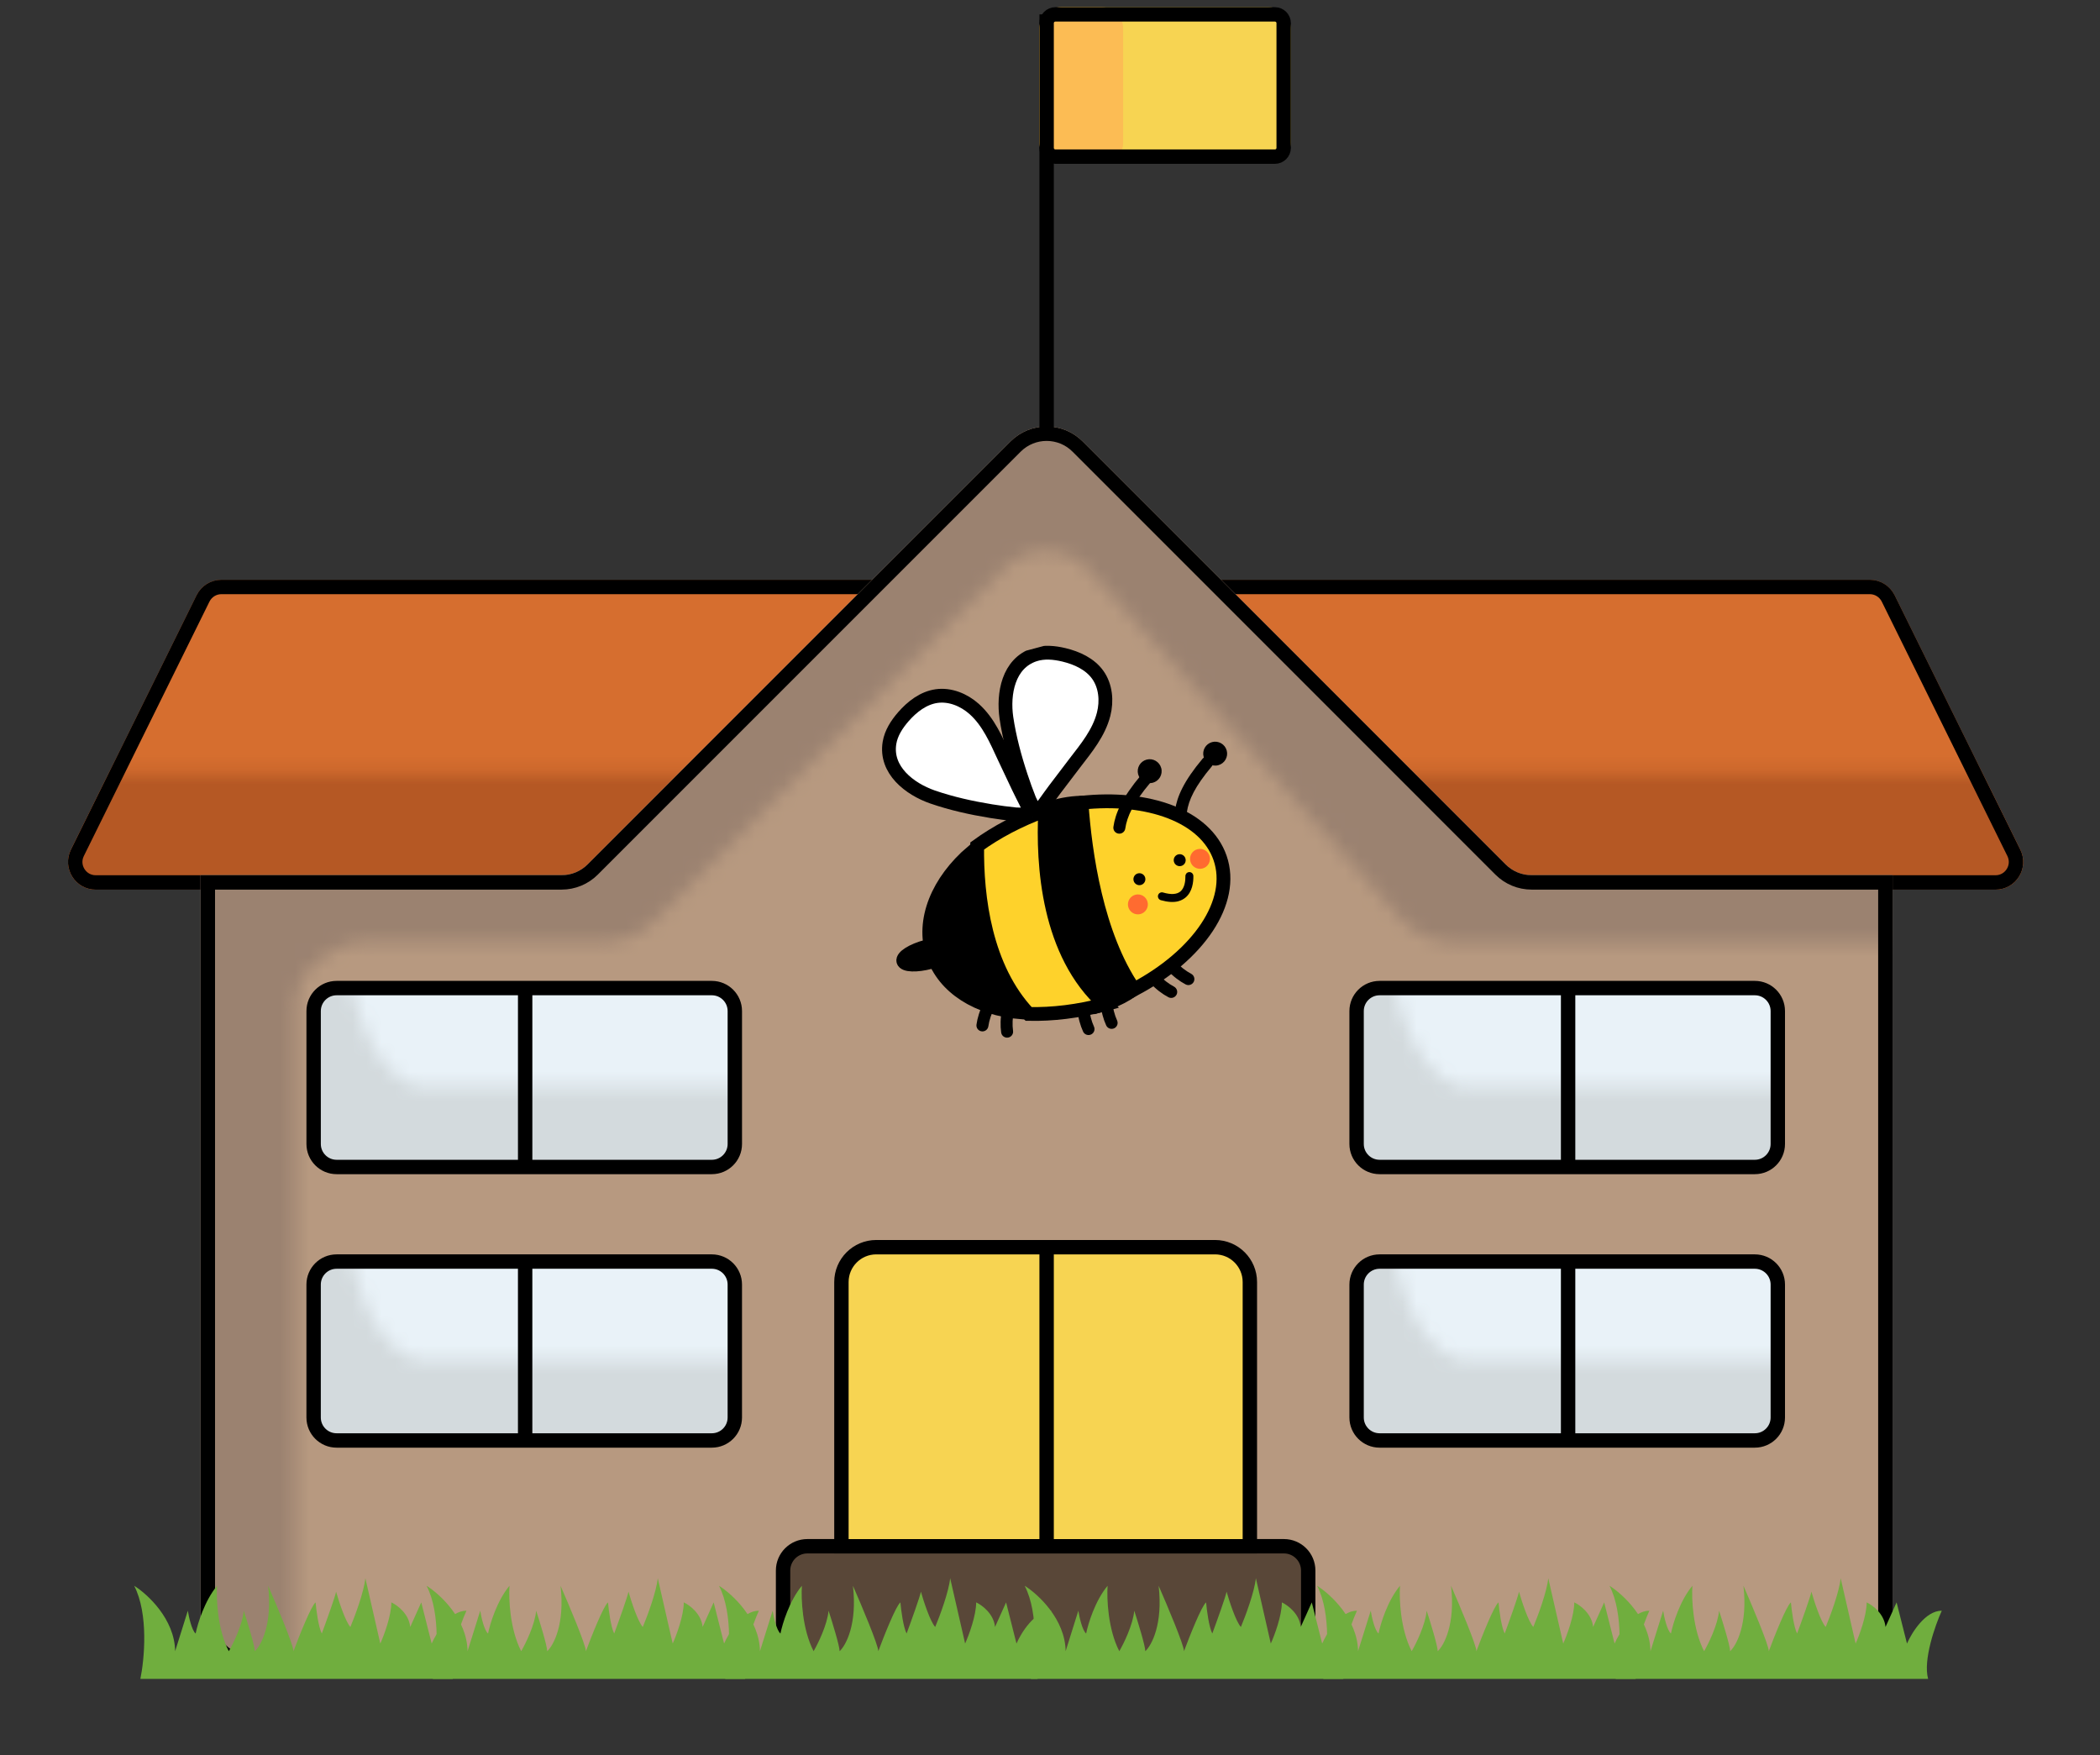 <svg width="146" height="122" viewBox="0 0 146 122" fill="none" xmlns="http://www.w3.org/2000/svg">
<rect x="0" y="0" width="146" height="122" fill="#333333" stroke="none"/>
<path d="M105.363 61.342H138.736C139.791 61.342 140.478 60.234 140.011 59.288L131.274 41.596C131.033 41.112 130.539 40.803 129.999 40.803H84.486L104.351 60.916C104.617 61.187 104.982 61.339 105.363 61.339V61.342Z" fill="#D66E2F" stroke="#D66E2F" stroke-miterlimit="10"/>
<path d="M40.028 61.342H6.655C5.6 61.342 4.913 60.234 5.379 59.288L14.116 41.596C14.357 41.112 14.851 40.803 15.392 40.803H60.904L41.039 60.916C40.773 61.187 40.408 61.339 40.028 61.339V61.342Z" fill="#D66E2F" stroke="#D66E2F" stroke-miterlimit="10"/>
<mask id="mask0_597_10521" style="mask-type:luminance" maskUnits="userSpaceOnUse" x="0" y="53" width="146" height="10">
<path d="M2.028 53.738H143.107L145.278 62.949H0.761L2.028 53.738Z" fill="white"/>
</mask>
<g mask="url(#mask0_597_10521)">
<path d="M40.028 61.344H6.655C5.6 61.344 4.913 60.236 5.379 59.29L14.116 41.598C14.357 41.114 14.851 40.805 15.392 40.805H60.904L41.039 60.918C40.773 61.189 40.408 61.341 40.028 61.341V61.344Z" fill="#B55824" stroke="#B55824" stroke-miterlimit="10"/>
<path d="M105.363 61.344H138.736C139.791 61.344 140.478 60.236 140.011 59.29L131.274 41.598C131.033 41.114 130.539 40.805 129.999 40.805H84.486L104.351 60.918C104.617 61.189 104.982 61.341 105.363 61.341V61.344Z" fill="#B55824" stroke="#B55824" stroke-miterlimit="10"/>
</g>
<path d="M40.028 61.342H6.655C5.6 61.342 4.913 60.234 5.379 59.288L14.116 41.596C14.357 41.112 14.851 40.803 15.392 40.803H60.904L41.039 60.916C40.773 61.187 40.408 61.339 40.028 61.339V61.342Z" stroke="black" stroke-miterlimit="10"/>
<path d="M105.363 61.342H138.736C139.791 61.342 140.478 60.234 140.011 59.288L131.274 41.596C131.033 41.112 130.539 40.803 129.999 40.803H84.486L104.351 60.916C104.617 61.187 104.982 61.339 105.363 61.339V61.342Z" stroke="black" stroke-miterlimit="10"/>
<path d="M106.48 61.34C105.671 61.34 104.895 61.018 104.324 60.448L89.117 45.24L74.919 31.042C73.73 29.853 71.801 29.853 70.609 31.042L56.411 45.24L41.204 60.448C40.633 61.018 39.857 61.34 39.048 61.34H14.45V112.55C14.45 114.233 15.814 115.597 17.498 115.597H128.03C129.714 115.597 131.078 114.233 131.078 112.55V61.34H106.48Z" fill="#B79980" stroke="#B79980" stroke-miterlimit="10"/>
<mask id="mask1_597_10521" style="mask-type:luminance" maskUnits="userSpaceOnUse" x="7" y="21" width="128" height="101">
<path d="M20.535 121.428V69.8C20.535 67.551 23.119 65.475 25.367 65.475H42.025C43.389 65.475 44.69 64.904 45.617 63.903L69.727 39.609C71.357 37.846 74.148 37.869 75.751 39.657L97.459 63.915C98.376 64.942 99.69 65.53 101.069 65.53H134.883V56.038H106.487L72.766 21.676L38.032 55.505H7.354V119.651L20.538 121.425L20.535 121.428Z" fill="white"/>
</mask>
<g mask="url(#mask1_597_10521)">
<path d="M106.48 61.34C105.671 61.34 104.895 61.018 104.324 60.448L89.117 45.24L74.919 31.042C73.73 29.853 71.801 29.853 70.609 31.042L56.411 45.24L41.204 60.448C40.633 61.018 39.857 61.34 39.048 61.34H14.45V112.55C14.45 114.233 15.814 115.597 17.498 115.597H128.03C129.714 115.597 131.078 114.233 131.078 112.55V61.34H106.48Z" fill="#9B8270" stroke="#9B8270" stroke-miterlimit="10"/>
</g>
<path d="M106.48 61.34C105.671 61.34 104.895 61.018 104.324 60.448L89.117 45.24L74.919 31.042C73.73 29.853 71.801 29.853 70.609 31.042L56.411 45.24L41.204 60.448C40.633 61.018 39.857 61.34 39.048 61.34H14.45V112.55C14.45 114.233 15.814 115.597 17.498 115.597H128.03C129.714 115.597 131.078 114.233 131.078 112.55V61.34H106.48Z" stroke="black" stroke-miterlimit="10"/>
<path d="M56.131 107.486H89.263C90.196 107.486 90.952 108.242 90.952 109.175V115.346H54.442V109.175C54.442 108.242 55.198 107.486 56.131 107.486Z" fill="#594738" stroke="black" stroke-miterlimit="10"/>
<path d="M60.92 86.697H84.474C85.81 86.697 86.895 87.782 86.895 89.119V107.487H58.499V89.119C58.499 87.782 59.584 86.697 60.92 86.697Z" fill="#F7D452" stroke="black" stroke-miterlimit="10"/>
<path d="M72.765 86.697V107.487" stroke="black" stroke-miterlimit="10"/>
<path d="M49.227 88.154H23.612C22.761 88.154 22.07 88.844 22.07 89.696V98.42C22.07 99.271 22.761 99.962 23.612 99.962H49.227C50.078 99.962 50.768 99.271 50.768 98.42V89.696C50.768 88.844 50.078 88.154 49.227 88.154Z" fill="#E9F2F8" stroke="#E9F2F8" stroke-miterlimit="10"/>
<mask id="mask2_597_10521" style="mask-type:luminance" maskUnits="userSpaceOnUse" x="16" y="77" width="38" height="27">
<path d="M52.756 94.546H29.151C29.151 94.546 23.933 94.064 23.933 81.306C23.933 68.548 16.48 90.454 16.48 90.454L19.958 103.934L53.75 103.212L52.756 94.546Z" fill="white"/>
</mask>
<g mask="url(#mask2_597_10521)">
<path d="M49.229 87.914H23.614C22.762 87.914 22.072 88.604 22.072 89.456V98.18C22.072 99.031 22.762 99.721 23.614 99.721H49.229C50.08 99.721 50.77 99.031 50.77 98.18V89.456C50.77 88.604 50.08 87.914 49.229 87.914Z" fill="#D3DADD" stroke="#D3DADD" stroke-miterlimit="10"/>
</g>
<path d="M49.49 87.697H23.401C22.519 87.697 21.804 88.412 21.804 89.295V98.536C21.804 99.418 22.519 100.133 23.401 100.133H49.49C50.372 100.133 51.087 99.418 51.087 98.536V89.295C51.087 88.412 50.372 87.697 49.49 87.697Z" stroke="black" stroke-miterlimit="10"/>
<path d="M36.51 100.134V87.711" stroke="black" stroke-miterlimit="10"/>
<path d="M49.227 69.143H23.612C22.761 69.143 22.07 69.833 22.07 70.684V79.408C22.07 80.26 22.761 80.95 23.612 80.95H49.227C50.078 80.95 50.768 80.26 50.768 79.408V70.684C50.768 69.833 50.078 69.143 49.227 69.143Z" fill="#E9F2F8" stroke="#E9F2F8" stroke-miterlimit="10"/>
<mask id="mask3_597_10521" style="mask-type:luminance" maskUnits="userSpaceOnUse" x="16" y="58" width="38" height="27">
<path d="M52.756 75.534H29.151C29.151 75.534 23.933 75.052 23.933 62.294C23.933 49.536 16.48 71.442 16.48 71.442L19.958 84.922L53.75 84.2L52.756 75.534Z" fill="white"/>
</mask>
<g mask="url(#mask3_597_10521)">
<path d="M49.229 68.902H23.614C22.762 68.902 22.072 69.593 22.072 70.444V79.168C22.072 80.019 22.762 80.71 23.614 80.71H49.229C50.08 80.71 50.77 80.019 50.77 79.168V70.444C50.77 69.593 50.08 68.902 49.229 68.902Z" fill="#D3DADD" stroke="#D3DADD" stroke-miterlimit="10"/>
</g>
<path d="M49.491 68.686H23.402C22.52 68.686 21.805 69.401 21.805 70.283V79.524C21.805 80.406 22.52 81.122 23.402 81.122H49.491C50.373 81.122 51.088 80.406 51.088 79.524V70.283C51.088 69.401 50.373 68.686 49.491 68.686Z" stroke="black" stroke-miterlimit="10"/>
<path d="M36.511 81.123V68.699" stroke="black" stroke-miterlimit="10"/>
<path d="M121.74 88.154H96.126C95.274 88.154 94.584 88.844 94.584 89.696V98.42C94.584 99.271 95.274 99.962 96.126 99.962H121.74C122.592 99.962 123.282 99.271 123.282 98.42V89.696C123.282 88.844 122.592 88.154 121.74 88.154Z" fill="#E9F2F8" stroke="#E9F2F8" stroke-miterlimit="10"/>
<mask id="mask4_597_10521" style="mask-type:luminance" maskUnits="userSpaceOnUse" x="88" y="77" width="39" height="27">
<path d="M125.269 94.546H101.665C101.665 94.546 96.447 94.064 96.447 81.306C96.447 68.548 88.993 90.454 88.993 90.454L92.472 103.934L126.263 103.212L125.269 94.546Z" fill="white"/>
</mask>
<g mask="url(#mask4_597_10521)">
<path d="M121.738 87.914H96.123C95.271 87.914 94.581 88.604 94.581 89.456V98.18C94.581 99.031 95.271 99.721 96.123 99.721H121.738C122.589 99.721 123.279 99.031 123.279 98.18V89.456C123.279 88.604 122.589 87.914 121.738 87.914Z" fill="#D3DADD" stroke="#D3DADD" stroke-miterlimit="10"/>
</g>
<path d="M122.003 87.697H95.914C95.032 87.697 94.316 88.412 94.316 89.295V98.536C94.316 99.418 95.032 100.133 95.914 100.133H122.003C122.885 100.133 123.6 99.418 123.6 98.536V89.295C123.6 88.412 122.885 87.697 122.003 87.697Z" stroke="black" stroke-miterlimit="10"/>
<path d="M109.021 100.134V87.711" stroke="black" stroke-miterlimit="10"/>
<path d="M121.74 69.143H96.126C95.274 69.143 94.584 69.833 94.584 70.684V79.408C94.584 80.26 95.274 80.95 96.126 80.95H121.74C122.592 80.95 123.282 80.26 123.282 79.408V70.684C123.282 69.833 122.592 69.143 121.74 69.143Z" fill="#E9F2F8" stroke="#E9F2F8" stroke-miterlimit="10"/>
<mask id="mask5_597_10521" style="mask-type:luminance" maskUnits="userSpaceOnUse" x="88" y="58" width="39" height="27">
<path d="M125.269 75.534H101.665C101.665 75.534 96.447 75.052 96.447 62.294C96.447 49.536 88.993 71.442 88.993 71.442L92.472 84.922L126.263 84.2L125.269 75.534Z" fill="white"/>
</mask>
<g mask="url(#mask5_597_10521)">
<path d="M121.738 68.902H96.123C95.271 68.902 94.581 69.593 94.581 70.444V79.168C94.581 80.019 95.271 80.71 96.123 80.71H121.738C122.589 80.71 123.279 80.019 123.279 79.168V70.444C123.279 69.593 122.589 68.902 121.738 68.902Z" fill="#D3DADD" stroke="#D3DADD" stroke-miterlimit="10"/>
</g>
<path d="M122.003 68.686H95.914C95.032 68.686 94.316 69.401 94.316 70.283V79.524C94.316 80.406 95.032 81.122 95.914 81.122H122.003C122.885 81.122 123.6 80.406 123.6 79.524V70.283C123.6 69.401 122.885 68.686 122.003 68.686Z" stroke="black" stroke-miterlimit="10"/>
<path d="M109.021 81.123V68.699" stroke="black" stroke-miterlimit="10"/>
<path d="M72.766 30.157V1" stroke="black" stroke-miterlimit="10"/>
<path d="M88.216 1H73.795C73.227 1 72.766 1.461 72.766 2.029V9.859C72.766 10.427 73.227 10.888 73.795 10.888H88.216C88.785 10.888 89.246 10.427 89.246 9.859V2.029C89.246 1.461 88.785 1 88.216 1Z" fill="#F7D452" stroke="#F7D452" stroke-miterlimit="10"/>
<path d="M76.629 1H73.719C73.192 1 72.766 1.427 72.766 1.953V9.935C72.766 10.461 73.192 10.888 73.719 10.888H76.629C77.156 10.888 77.583 10.461 77.583 9.935V1.953C77.583 1.427 77.156 1 76.629 1Z" fill="#FCBC54" stroke="#FCBC54" stroke-miterlimit="10"/>
<path d="M88.637 1H73.374C73.038 1 72.766 1.272 72.766 1.608V10.28C72.766 10.616 73.038 10.888 73.374 10.888H88.637C88.973 10.888 89.246 10.616 89.246 10.28V1.608C89.246 1.272 88.973 1 88.637 1Z" stroke="black" stroke-miterlimit="10"/>
<g clip-path="url(#clip0_597_10521)">
<path d="M68.714 71.343C68.839 70.494 69.268 69.567 70.448 68.163C70.585 68 70.571 67.757 70.419 67.606C70.246 67.434 69.963 67.447 69.806 67.632C68.485 69.206 68.023 70.286 67.889 71.223C67.856 71.461 68.028 71.676 68.268 71.695C68.489 71.713 68.682 71.558 68.714 71.343Z" fill="black"/>
<path d="M70.431 71.662C70.316 70.812 70.475 69.802 71.218 68.127C71.306 67.932 71.225 67.704 71.036 67.599C70.825 67.484 70.556 67.573 70.457 67.795C69.623 69.674 69.476 70.839 69.606 71.774C69.638 72.012 69.864 72.17 70.102 72.123C70.317 72.08 70.461 71.878 70.431 71.662Z" fill="black"/>
<path d="M77.664 70.935C77.31 70.151 77.174 69.14 77.411 67.323C77.437 67.112 77.296 66.915 77.086 66.871C76.848 66.82 76.616 66.982 76.586 67.223C76.323 69.262 76.515 70.419 76.906 71.278C77.005 71.496 77.266 71.584 77.481 71.472C77.674 71.368 77.755 71.135 77.664 70.935Z" fill="black"/>
<path d="M76.057 71.365C75.704 70.581 75.568 69.57 75.804 67.753C75.831 67.542 75.689 67.345 75.479 67.3C75.242 67.249 75.01 67.412 74.98 67.653C74.716 69.692 74.909 70.849 75.3 71.708C75.398 71.926 75.66 72.013 75.874 71.902C76.067 71.798 76.148 71.564 76.057 71.365Z" fill="black"/>
<path d="M82.816 67.692C82.057 67.289 81.331 66.571 80.405 64.991C80.298 64.807 80.062 64.739 79.872 64.833C79.653 64.937 79.568 65.21 79.693 65.417C80.733 67.191 81.593 67.988 82.428 68.43C82.642 68.542 82.901 68.449 83.001 68.233C83.091 68.031 83.011 67.797 82.817 67.694L82.816 67.692Z" fill="black"/>
<path d="M81.622 68.584C80.862 68.182 80.136 67.464 79.211 65.884C79.104 65.7 78.867 65.631 78.677 65.725C78.459 65.83 78.374 66.102 78.498 66.31C79.539 68.083 80.398 68.88 81.234 69.322C81.448 69.434 81.707 69.342 81.807 69.126C81.897 68.924 81.817 68.69 81.623 68.587L81.622 68.584Z" fill="black"/>
<path d="M64.687 66.877C63.726 67.135 62.882 67.104 62.803 66.808C62.724 66.512 63.439 66.064 64.4 65.806C65.361 65.549 66.205 65.58 66.284 65.875C66.363 66.171 65.648 66.62 64.687 66.877Z" fill="black" stroke="black" stroke-width="0.959" stroke-miterlimit="10"/>
<path d="M75.155 55.806C79.835 55.287 83.818 56.731 84.824 59.638C85.881 62.696 83.32 66.41 78.881 68.759C75.452 65.204 75.019 59.467 75.152 55.807L75.155 55.806Z" fill="#FED22B" stroke="black" stroke-width="0.959" stroke-miterlimit="10"/>
<path d="M72.314 56.432C72.443 56.377 72.573 56.325 72.706 56.275C73.535 55.973 74.371 55.818 75.189 55.796C75.437 59.355 76.244 64.991 78.83 68.772C78.269 69.164 77.648 69.491 76.979 69.736C76.741 69.823 76.505 69.898 76.266 69.959C73.408 66.138 72.559 60.109 72.316 56.428L72.314 56.432Z" fill="black" stroke="black" stroke-width="0.959" stroke-miterlimit="10"/>
<path d="M67.937 58.808C69.27 57.84 70.873 56.988 72.668 56.338C72.472 60.139 72.861 66.291 76.81 69.817C74.967 70.308 73.165 70.521 71.513 70.484C68.489 67.276 67.895 62.381 67.937 58.808Z" fill="#FED22B" stroke="black" stroke-width="0.959" stroke-miterlimit="10"/>
<path d="M67.598 59.209C67.732 62.571 68.424 67.208 70.933 70.37C68.003 70.116 65.629 68.68 64.86 66.377C64.058 63.972 65.218 61.242 67.598 59.209Z" fill="black" stroke="black" stroke-width="0.959" stroke-miterlimit="10"/>
<path d="M82.125 60.196C81.903 60.256 81.675 60.124 81.616 59.902C81.556 59.68 81.688 59.452 81.91 59.393C82.132 59.333 82.36 59.465 82.419 59.687C82.479 59.909 82.347 60.137 82.125 60.196Z" fill="black"/>
<path d="M79.323 61.518C79.102 61.578 78.874 61.446 78.814 61.224C78.755 61.002 78.886 60.775 79.108 60.715C79.33 60.656 79.558 60.787 79.617 61.009C79.677 61.231 79.545 61.459 79.323 61.518Z" fill="black"/>
<path d="M81.932 62.644C82.114 62.595 82.275 62.512 82.417 62.396C82.906 61.993 82.975 61.299 82.968 60.897C82.966 60.728 82.816 60.599 82.648 60.626C82.51 60.646 82.411 60.768 82.414 60.907C82.419 61.236 82.361 61.728 82.064 61.971C81.813 62.179 81.406 62.202 80.855 62.04C80.715 62 80.569 62.076 80.519 62.213C80.465 62.365 80.553 62.531 80.708 62.576C81.187 62.712 81.595 62.737 81.935 62.646L81.932 62.644Z" fill="black"/>
<path d="M82.517 56.451C82.643 55.602 83.072 54.675 84.251 53.271C84.388 53.108 84.375 52.865 84.222 52.713C84.05 52.541 83.766 52.554 83.609 52.74C82.289 54.313 81.826 55.393 81.693 56.33C81.659 56.569 81.832 56.784 82.072 56.802C82.292 56.821 82.486 56.666 82.517 56.451Z" fill="black"/>
<path d="M78.232 57.599C78.358 56.75 78.787 55.823 79.966 54.419C80.103 54.256 80.09 54.013 79.937 53.862C79.765 53.69 79.481 53.703 79.324 53.888C78.004 55.462 77.541 56.541 77.408 57.478C77.374 57.717 77.546 57.932 77.787 57.951C78.007 57.969 78.201 57.814 78.232 57.599Z" fill="black"/>
<path d="M84.698 53.193C84.255 53.312 83.799 53.049 83.68 52.605C83.561 52.161 83.824 51.705 84.268 51.586C84.712 51.468 85.168 51.731 85.287 52.175C85.405 52.618 85.142 53.074 84.698 53.193Z" fill="black"/>
<path d="M80.146 54.412C79.702 54.531 79.246 54.267 79.127 53.824C79.008 53.38 79.272 52.924 79.715 52.805C80.159 52.686 80.615 52.95 80.734 53.393C80.853 53.837 80.589 54.293 80.146 54.412Z" fill="black"/>
<path d="M71.785 56.786C71.713 56.602 70.752 56.626 70.601 56.609C70.034 56.552 69.469 56.477 68.908 56.386C67.528 56.161 66.149 55.856 64.826 55.399C63.24 54.845 61.529 53.535 61.841 51.638C61.954 50.956 62.346 50.352 62.8 49.828C63.41 49.128 64.194 48.519 65.112 48.388C66.054 48.253 67.019 48.652 67.729 49.285C68.732 50.182 69.258 51.436 69.812 52.627C70.142 53.331 70.474 54.035 70.808 54.734C71.135 55.422 71.504 56.072 71.784 56.783L71.785 56.786Z" fill="white" stroke="black" stroke-width="0.959" stroke-miterlimit="10"/>
<path d="M71.952 56.706C72.081 56.556 71.618 55.716 71.563 55.576C71.353 55.047 71.157 54.511 70.981 53.97C70.542 52.644 70.174 51.279 69.969 49.895C69.728 48.232 70.097 46.11 71.925 45.508C72.582 45.292 73.301 45.361 73.972 45.522C74.874 45.74 75.777 46.152 76.319 46.908C76.873 47.681 76.965 48.721 76.73 49.645C76.397 50.949 75.531 51.993 74.729 53.037C74.257 53.654 73.785 54.272 73.318 54.893C72.859 55.504 72.452 56.13 71.952 56.706Z" fill="white" stroke="black" stroke-width="0.959" stroke-miterlimit="10"/>
<path d="M79.29 63.538C78.92 63.637 78.54 63.417 78.441 63.048C78.342 62.678 78.561 62.298 78.931 62.199C79.301 62.1 79.681 62.319 79.78 62.689C79.879 63.059 79.66 63.439 79.29 63.538Z" fill="#FF6B30"/>
<path d="M83.608 60.372C83.239 60.471 82.859 60.252 82.759 59.882C82.66 59.512 82.88 59.132 83.249 59.033C83.619 58.934 83.999 59.153 84.098 59.523C84.197 59.893 83.978 60.273 83.608 60.372Z" fill="#FF6B30"/>
</g>
<path d="M71.24 110.234C72.253 112.197 71.948 115.366 71.67 116.705L93.392 116.705C93.031 115.396 93.874 113.001 94.341 111.966C93.202 111.966 92.254 113.49 91.923 114.251L91.2 111.389L90.431 113.097C90.341 112.173 89.519 111.573 89.12 111.389C89.12 112.313 88.608 113.682 88.351 114.251L87.312 109.705C87.221 110.648 86.581 112.359 86.272 113.097C85.928 112.731 85.466 111.309 85.277 110.643C85.223 110.97 84.592 112.72 84.283 113.554C84.048 113.092 83.898 111.918 83.853 111.389C83.546 111.62 82.701 113.746 82.316 114.781C82.316 114.357 81.141 111.573 80.553 110.234C80.861 112.909 80.063 114.38 79.626 114.781C79.626 114.415 79.114 112.752 78.858 111.966C78.767 112.948 78.127 114.251 77.818 114.781C77.022 113.241 76.944 111.108 77.004 110.234C76.136 111.273 75.648 112.88 75.512 113.554C75.241 113.323 75.038 112.399 74.97 111.966L74.088 114.781C74.052 112.548 72.174 110.82 71.24 110.234Z" fill="#70AE3E"/>
<path d="M29.658 110.234C30.671 112.197 30.366 115.366 30.088 116.705L51.81 116.705C51.448 115.396 52.292 113.001 52.76 111.966C51.62 111.966 50.672 113.49 50.341 114.251L49.617 111.389L48.849 113.097C48.759 112.173 47.937 111.573 47.538 111.389C47.538 112.313 47.026 113.682 46.769 114.251L45.73 109.705C45.639 110.648 44.999 112.359 44.69 113.097C44.346 112.731 43.884 111.309 43.695 110.643C43.641 110.97 43.01 112.72 42.701 113.554C42.466 113.092 42.316 111.918 42.271 111.389C41.964 111.62 41.118 113.746 40.734 114.781C40.734 114.357 39.559 111.573 38.971 110.234C39.279 112.909 38.481 114.38 38.044 114.781C38.044 114.415 37.532 112.752 37.276 111.966C37.185 112.948 36.545 114.251 36.236 114.781C35.44 113.241 35.362 111.108 35.422 110.234C34.554 111.273 34.066 112.88 33.93 113.554C33.659 113.323 33.456 112.399 33.388 111.966L32.506 114.781C32.47 112.548 30.593 110.82 29.658 110.234Z" fill="#70AE3E"/>
<path d="M111.898 110.234C112.911 112.197 112.607 115.366 112.328 116.705L134.05 116.705C133.689 115.396 134.533 113.001 135 111.966C133.86 111.966 132.913 113.49 132.581 114.251L131.858 111.389L131.089 113.097C130.999 112.173 130.178 111.573 129.778 111.389C129.778 112.313 129.266 113.682 129.01 114.251L127.97 109.705C127.879 110.648 127.239 112.359 126.93 113.097C126.587 112.731 126.124 111.309 125.936 110.643C125.881 110.97 125.25 112.72 124.941 113.554C124.706 113.092 124.557 111.918 124.511 111.389C124.204 111.62 123.359 113.746 122.974 114.781C122.974 114.357 121.799 111.573 121.211 110.234C121.519 112.909 120.722 114.38 120.285 114.781C120.285 114.415 119.772 112.752 119.516 111.966C119.426 112.948 118.785 114.251 118.476 114.781C117.681 113.241 117.602 111.108 117.662 110.234C116.794 111.273 116.306 112.88 116.171 113.554C115.899 113.323 115.696 112.399 115.628 111.966L114.747 114.781C114.71 112.548 112.833 110.82 111.898 110.234Z" fill="#70AE3E"/>
<path d="M9.329 110.234C10.342 112.197 10.037 115.366 9.759 116.705L31.481 116.705C31.119 115.396 31.963 113.001 32.43 111.966C31.291 111.966 30.343 113.49 30.012 114.251L29.288 111.389L28.52 113.097C28.43 112.173 27.608 111.573 27.209 111.389C27.209 112.313 26.697 113.682 26.44 114.251L25.401 109.705C25.31 110.648 24.67 112.359 24.361 113.097C24.017 112.731 23.555 111.309 23.366 110.643C23.312 110.97 22.68 112.72 22.372 113.554C22.137 113.092 21.987 111.918 21.942 111.389C21.635 111.62 20.789 113.746 20.405 114.781C20.405 114.357 19.23 111.573 18.642 110.234C18.949 112.909 18.152 114.38 17.715 114.781C17.715 114.415 17.203 112.752 16.947 111.966C16.856 112.948 16.216 114.251 15.907 114.781C15.111 113.241 15.033 111.108 15.093 110.234C14.225 111.273 13.737 112.88 13.601 113.554C13.33 113.323 13.127 112.399 13.059 111.966L12.177 114.781C12.141 112.548 10.263 110.82 9.329 110.234Z" fill="#70AE3E"/>
<path d="M91.569 110.234C92.582 112.197 92.278 115.366 91.999 116.705L113.721 116.705C113.36 115.396 114.203 113.001 114.671 111.966C113.531 111.966 112.583 113.49 112.252 114.251L111.529 111.389L110.76 113.097C110.67 112.173 109.848 111.573 109.449 111.389C109.449 112.313 108.937 113.682 108.681 114.251L107.641 109.705C107.55 110.648 106.91 112.359 106.601 113.097C106.257 112.731 105.795 111.309 105.606 110.643C105.552 110.97 104.921 112.72 104.612 113.554C104.377 113.092 104.228 111.918 104.182 111.389C103.875 111.62 103.03 113.746 102.645 114.781C102.645 114.357 101.47 111.573 100.882 110.234C101.19 112.909 100.392 114.38 99.955 114.781C99.955 114.415 99.443 112.752 99.187 111.966C99.097 112.948 98.456 114.251 98.147 114.781C97.351 113.241 97.273 111.108 97.333 110.234C96.465 111.273 95.977 112.88 95.841 113.554C95.57 113.323 95.367 112.399 95.299 111.966L94.417 114.781C94.381 112.548 92.504 110.82 91.569 110.234Z" fill="#70AE3E"/>
<path d="M49.987 110.234C51 112.197 50.696 115.366 50.417 116.705L72.139 116.705C71.778 115.396 72.621 113.001 73.089 111.966C71.949 111.966 71.001 113.49 70.67 114.251L69.947 111.389L69.178 113.097C69.088 112.173 68.266 111.573 67.867 111.389C67.867 112.313 67.355 113.682 67.099 114.251L66.059 109.705C65.968 110.648 65.328 112.359 65.019 113.097C64.675 112.731 64.213 111.309 64.024 110.643C63.97 110.97 63.339 112.72 63.03 113.554C62.795 113.092 62.645 111.918 62.6 111.389C62.293 111.62 61.447 113.746 61.063 114.781C61.063 114.357 59.888 111.573 59.3 110.234C59.608 112.909 58.81 114.38 58.373 114.781C58.373 114.415 57.861 112.752 57.605 111.966C57.514 112.948 56.874 114.251 56.565 114.781C55.769 113.241 55.691 111.108 55.751 110.234C54.883 111.273 54.395 112.88 54.26 113.554C53.988 113.323 53.785 112.399 53.717 111.966L52.835 114.781C52.799 112.548 50.922 110.82 49.987 110.234Z" fill="#70AE3E"/>
<defs>
<clipPath id="clip0_597_10521">
<rect width="26.06" height="26.947" fill="white" transform="matrix(-0.966 0.259 0.259 0.966 82.616 42.209)"/>
</clipPath>
</defs>
</svg>
